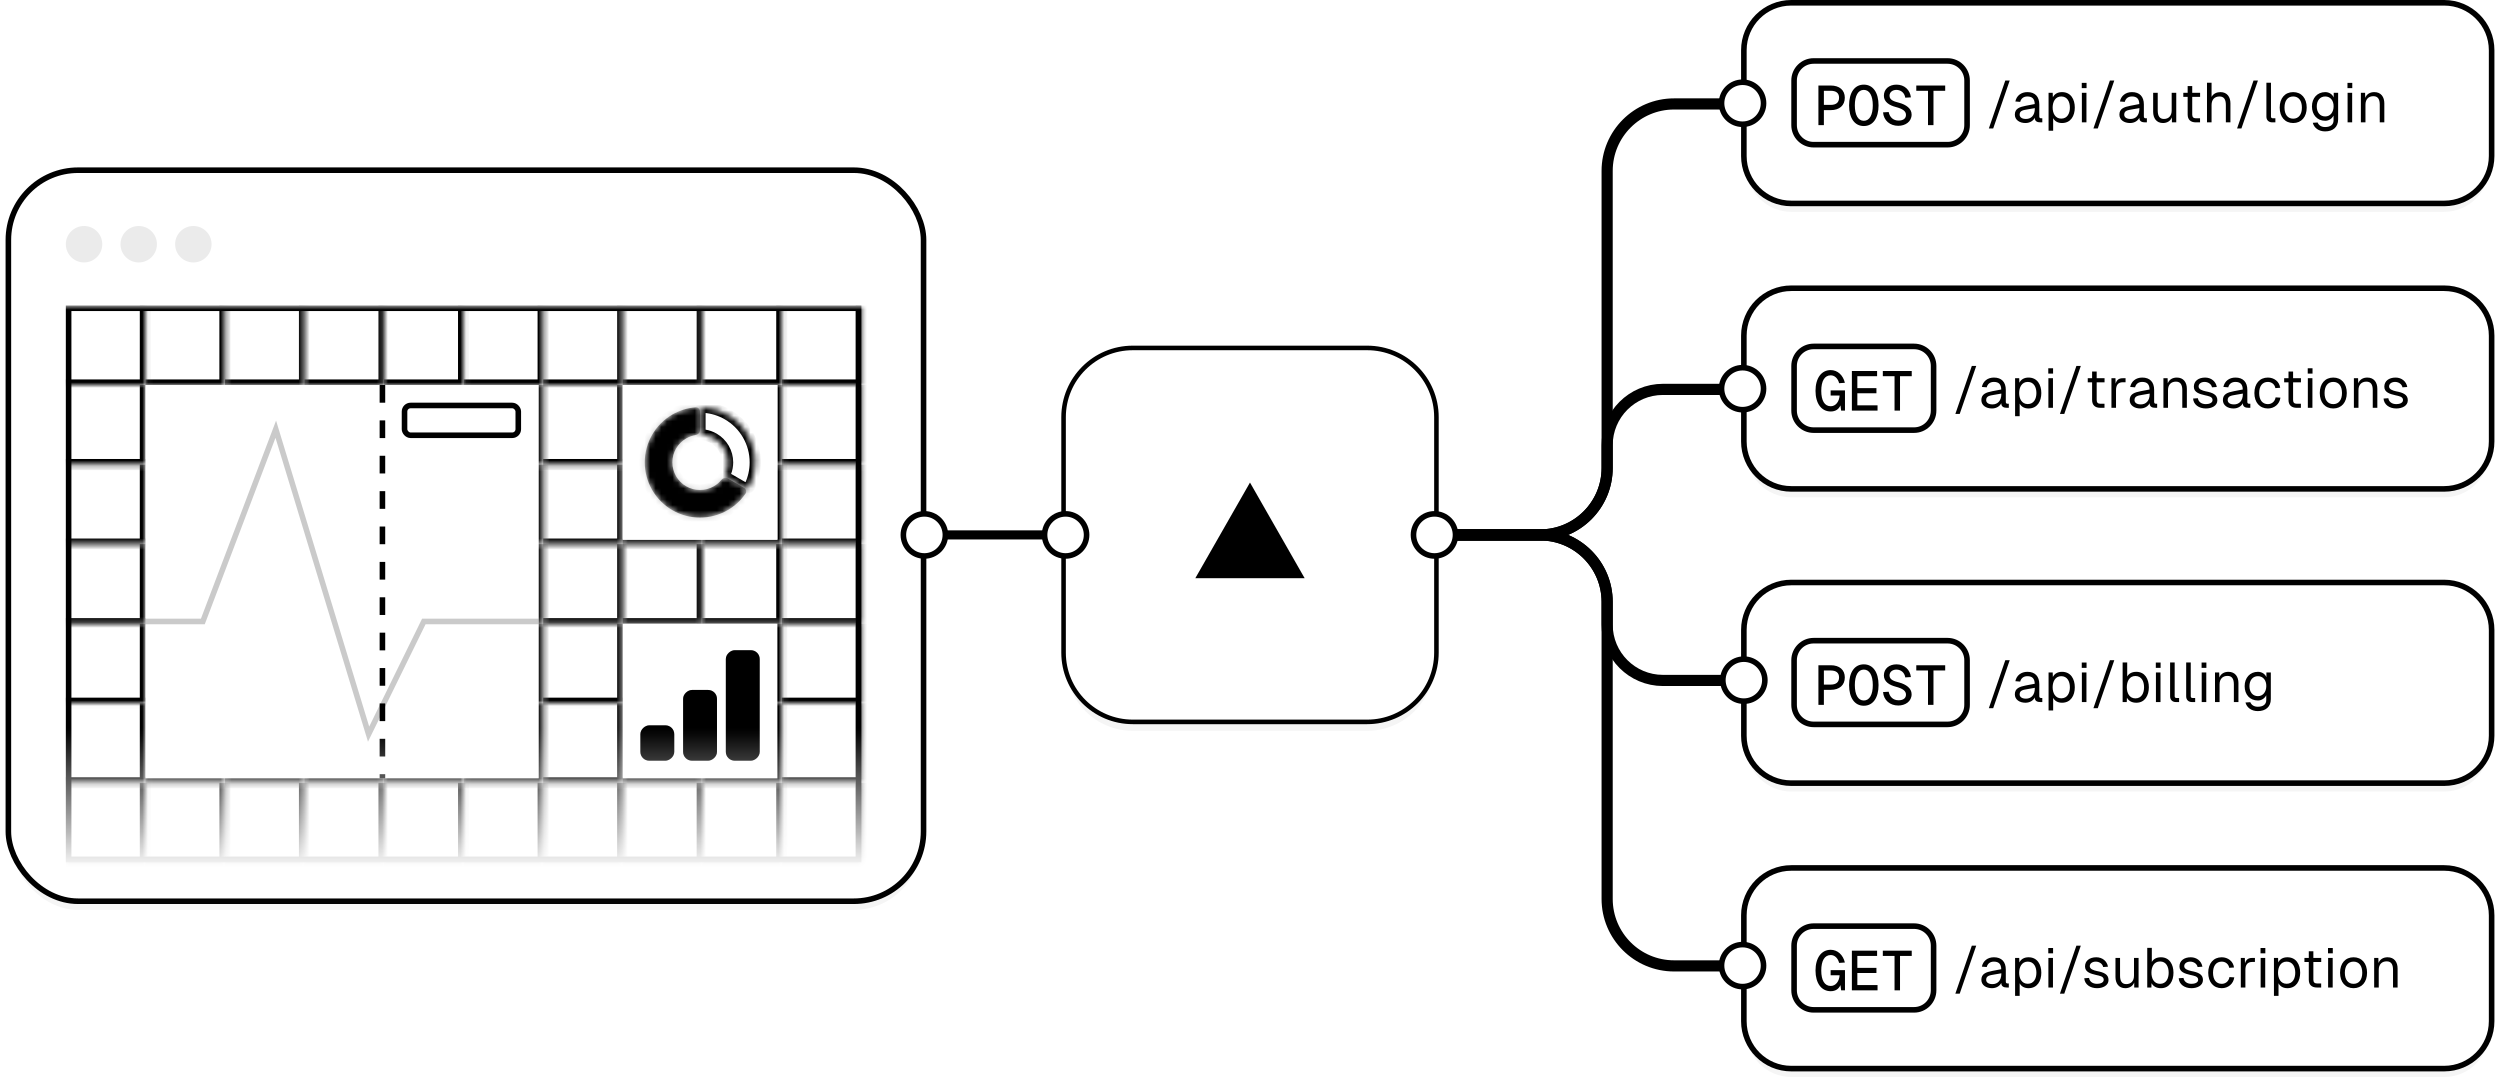 <svg width="448" height="195" viewBox="0 0 448 195" fill="none" xmlns="http://www.w3.org/2000/svg">
<g opacity="0.04" filter="url(#filter0_f_9773_21264)">
<rect x="2" y="32.668" width="163" height="130.39" rx="12" fill="black" style="fill:black;fill-opacity:1;"/>
<path d="M191 76.764C191 70.136 196.373 64.764 203 64.764H245C251.627 64.764 257 70.136 257 76.764V118.962C257 125.589 251.627 130.962 245 130.962H203C196.373 130.962 191 125.589 191 118.962V76.764Z" fill="black" style="fill:black;fill-opacity:1;"/>
<path d="M313 166.043C313 161.624 316.582 158.043 321 158.043H438C442.418 158.043 446 161.624 446 166.043V185C446 189.418 442.418 193 438 193H321C316.582 193 313 189.418 313 185V166.043Z" fill="black" style="fill:black;fill-opacity:1;"/>
<path d="M313 114.89C313 110.471 316.582 106.89 321 106.89H438C442.418 106.89 446 110.471 446 114.89V133.847C446 138.265 442.418 141.847 438 141.847H321C316.582 141.847 313 138.265 313 133.847V114.89Z" fill="black" style="fill:black;fill-opacity:1;"/>
<path d="M313 62.159C313 57.741 316.582 54.159 321 54.159H438C442.418 54.159 446 57.741 446 62.159V81.116C446 85.535 442.418 89.116 438 89.116H321C316.582 89.116 313 85.535 313 81.116V62.159Z" fill="black" style="fill:black;fill-opacity:1;"/>
<path d="M313 11.006C313 6.588 316.582 3.006 321 3.006H438C442.418 3.006 446 6.588 446 11.006V29.963C446 34.382 442.418 37.963 438 37.963H321C316.582 37.963 313 34.382 313 29.963V11.006Z" fill="black" style="fill:black;fill-opacity:1;"/>
</g>
<rect x="1.5" y="30.5" width="164" height="131" rx="12.5" fill="white" style="fill:white;fill-opacity:1;"/>
<rect x="1.5" y="30.5" width="164" height="131" rx="12.5" stroke="#EBEBEB" style="stroke:#EBEBEB;stroke:color(display-p3 0.922 0.922 0.922);stroke-opacity:1;"/>
<circle cx="15.062" cy="43.765" r="3.265" fill="black" fill-opacity="0.08" style="fill:black;fill-opacity:0.08;"/>
<circle cx="24.858" cy="43.765" r="3.265" fill="black" fill-opacity="0.08" style="fill:black;fill-opacity:0.08;"/>
<circle cx="34.648" cy="43.765" r="3.265" fill="black" fill-opacity="0.08" style="fill:black;fill-opacity:0.08;"/>
<mask id="mask0_9773_21264" style="mask-type:alpha" maskUnits="userSpaceOnUse" x="11" y="54" width="145" height="103">
<rect width="144.144" height="101.376" transform="matrix(-1 0 0 1 155.141 54.738)" fill="url(#paint0_linear_9773_21264)" style=""/>
</mask>
<g mask="url(#mask0_9773_21264)">
<rect x="12.297" y="55.239" width="141.56" height="98.792" stroke="#F2F2F2" style="stroke:#F2F2F2;stroke:color(display-p3 0.949 0.949 0.949);stroke-opacity:1;"/>
<mask id="path-13-inside-1_9773_21264" fill="white">
<path d="M11.797 54.739H26.053V68.995H11.797V54.739Z"/>
</mask>
<path d="M26.053 68.995V69.995H27.053V68.995H26.053ZM26.053 54.739H25.053V68.995H26.053H27.053V54.739H26.053ZM26.053 68.995V67.995H11.797V68.995V69.995H26.053V68.995Z" fill="#F2F2F2" style="fill:#F2F2F2;fill:color(display-p3 0.949 0.949 0.949);fill-opacity:1;" mask="url(#path-13-inside-1_9773_21264)"/>
<mask id="path-15-inside-2_9773_21264" fill="white">
<path d="M26.055 54.739H40.311V68.995H26.055V54.739Z"/>
</mask>
<path d="M40.311 68.995V69.995H41.311V68.995H40.311ZM40.311 54.739H39.311V68.995H40.311H41.311V54.739H40.311ZM40.311 68.995V67.995H26.055V68.995V69.995H40.311V68.995Z" fill="#F2F2F2" style="fill:#F2F2F2;fill:color(display-p3 0.949 0.949 0.949);fill-opacity:1;" mask="url(#path-15-inside-2_9773_21264)"/>
<mask id="path-17-inside-3_9773_21264" fill="white">
<path d="M40.312 54.739H54.569V68.995H40.312V54.739Z"/>
</mask>
<path d="M54.569 68.995V69.995H55.569V68.995H54.569ZM54.569 54.739H53.569V68.995H54.569H55.569V54.739H54.569ZM54.569 68.995V67.995H40.312V68.995V69.995H54.569V68.995Z" fill="#F2F2F2" style="fill:#F2F2F2;fill:color(display-p3 0.949 0.949 0.949);fill-opacity:1;" mask="url(#path-17-inside-3_9773_21264)"/>
<mask id="path-19-inside-4_9773_21264" fill="white">
<path d="M54.562 54.739H68.819V68.995H54.562V54.739Z"/>
</mask>
<path d="M68.819 68.995V69.995H69.819V68.995H68.819ZM68.819 54.739H67.819V68.995H68.819H69.819V54.739H68.819ZM68.819 68.995V67.995H54.562V68.995V69.995H68.819V68.995Z" fill="#F2F2F2" style="fill:#F2F2F2;fill:color(display-p3 0.949 0.949 0.949);fill-opacity:1;" mask="url(#path-19-inside-4_9773_21264)"/>
<mask id="path-21-inside-5_9773_21264" fill="white">
<path d="M68.82 54.739H83.076V68.995H68.82V54.739Z"/>
</mask>
<path d="M83.076 68.995V69.995H84.076V68.995H83.076ZM83.076 54.739H82.076V68.995H83.076H84.076V54.739H83.076ZM83.076 68.995V67.995H68.82V68.995V69.995H83.076V68.995Z" fill="#F2F2F2" style="fill:#F2F2F2;fill:color(display-p3 0.949 0.949 0.949);fill-opacity:1;" mask="url(#path-21-inside-5_9773_21264)"/>
<mask id="path-23-inside-6_9773_21264" fill="white">
<path d="M83.078 54.739H97.334V68.995H83.078V54.739Z"/>
</mask>
<path d="M97.334 68.995V69.995H98.334V68.995H97.334ZM97.334 54.739H96.334V68.995H97.334H98.334V54.739H97.334ZM97.334 68.995V67.995H83.078V68.995V69.995H97.334V68.995Z" fill="#F2F2F2" style="fill:#F2F2F2;fill:color(display-p3 0.949 0.949 0.949);fill-opacity:1;" mask="url(#path-23-inside-6_9773_21264)"/>
<mask id="path-25-inside-7_9773_21264" fill="white">
<path d="M97.336 54.739H111.592V68.995H97.336V54.739Z"/>
</mask>
<path d="M111.592 68.995V69.995H112.592V68.995H111.592ZM111.592 54.739H110.592V68.995H111.592H112.592V54.739H111.592ZM111.592 68.995V67.995H97.336V68.995V69.995H111.592V68.995Z" fill="#F2F2F2" style="fill:#F2F2F2;fill:color(display-p3 0.949 0.949 0.949);fill-opacity:1;" mask="url(#path-25-inside-7_9773_21264)"/>
<mask id="path-27-inside-8_9773_21264" fill="white">
<path d="M111.586 54.739H125.842V68.995H111.586V54.739Z"/>
</mask>
<path d="M125.842 68.995V69.995H126.842V68.995H125.842ZM125.842 54.739H124.842V68.995H125.842H126.842V54.739H125.842ZM125.842 68.995V67.995H111.586V68.995V69.995H125.842V68.995Z" fill="#F2F2F2" style="fill:#F2F2F2;fill:color(display-p3 0.949 0.949 0.949);fill-opacity:1;" mask="url(#path-27-inside-8_9773_21264)"/>
<mask id="path-29-inside-9_9773_21264" fill="white">
<path d="M125.844 54.739H140.1V68.995H125.844V54.739Z"/>
</mask>
<path d="M140.1 68.995V69.995H141.1V68.995H140.1ZM140.1 54.739H139.1V68.995H140.1H141.1V54.739H140.1ZM140.1 68.995V67.995H125.844V68.995V69.995H140.1V68.995Z" fill="#F2F2F2" style="fill:#F2F2F2;fill:color(display-p3 0.949 0.949 0.949);fill-opacity:1;" mask="url(#path-29-inside-9_9773_21264)"/>
<mask id="path-31-inside-10_9773_21264" fill="white">
<path d="M140.102 54.739H154.358V68.995H140.102V54.739Z"/>
</mask>
<path d="M154.358 68.995V69.995H155.358V68.995H154.358ZM154.358 54.739H153.358V68.995H154.358H155.358V54.739H154.358ZM154.358 68.995V67.995H140.102V68.995V69.995H154.358V68.995Z" fill="#F2F2F2" style="fill:#F2F2F2;fill:color(display-p3 0.949 0.949 0.949);fill-opacity:1;" mask="url(#path-31-inside-10_9773_21264)"/>
<mask id="path-33-inside-11_9773_21264" fill="white">
<path d="M11.797 68.995H26.053V83.251H11.797V68.995Z"/>
</mask>
<path d="M26.053 83.251V84.251H27.053V83.251H26.053ZM26.053 68.995H25.053V83.251H26.053H27.053V68.995H26.053ZM26.053 83.251V82.251H11.797V83.251V84.251H26.053V83.251Z" fill="#F2F2F2" style="fill:#F2F2F2;fill:color(display-p3 0.949 0.949 0.949);fill-opacity:1;" mask="url(#path-33-inside-11_9773_21264)"/>
<mask id="path-35-inside-12_9773_21264" fill="white">
<path d="M26.055 68.995H40.311V83.251H26.055V68.995Z"/>
</mask>
<path d="M40.311 83.251V84.251H41.311V83.251H40.311ZM40.311 68.995H39.311V83.251H40.311H41.311V68.995H40.311ZM40.311 83.251V82.251H26.055V83.251V84.251H40.311V83.251Z" fill="#F2F2F2" style="fill:#F2F2F2;fill:color(display-p3 0.949 0.949 0.949);fill-opacity:1;" mask="url(#path-35-inside-12_9773_21264)"/>
<mask id="path-37-inside-13_9773_21264" fill="white">
<path d="M40.312 68.995H54.569V83.251H40.312V68.995Z"/>
</mask>
<path d="M54.569 83.251V84.251H55.569V83.251H54.569ZM54.569 68.995H53.569V83.251H54.569H55.569V68.995H54.569ZM54.569 83.251V82.251H40.312V83.251V84.251H54.569V83.251Z" fill="#F2F2F2" style="fill:#F2F2F2;fill:color(display-p3 0.949 0.949 0.949);fill-opacity:1;" mask="url(#path-37-inside-13_9773_21264)"/>
<mask id="path-39-inside-14_9773_21264" fill="white">
<path d="M54.562 68.995H68.819V83.251H54.562V68.995Z"/>
</mask>
<path d="M68.819 83.251V84.251H69.819V83.251H68.819ZM68.819 68.995H67.819V83.251H68.819H69.819V68.995H68.819ZM68.819 83.251V82.251H54.562V83.251V84.251H68.819V83.251Z" fill="#F2F2F2" style="fill:#F2F2F2;fill:color(display-p3 0.949 0.949 0.949);fill-opacity:1;" mask="url(#path-39-inside-14_9773_21264)"/>
<mask id="path-41-inside-15_9773_21264" fill="white">
<path d="M68.82 68.995H83.076V83.251H68.82V68.995Z"/>
</mask>
<path d="M83.076 83.251V84.251H84.076V83.251H83.076ZM83.076 68.995H82.076V83.251H83.076H84.076V68.995H83.076ZM83.076 83.251V82.251H68.82V83.251V84.251H83.076V83.251Z" fill="#F2F2F2" style="fill:#F2F2F2;fill:color(display-p3 0.949 0.949 0.949);fill-opacity:1;" mask="url(#path-41-inside-15_9773_21264)"/>
<mask id="path-43-inside-16_9773_21264" fill="white">
<path d="M83.078 68.995H97.334V83.251H83.078V68.995Z"/>
</mask>
<path d="M97.334 83.251V84.251H98.334V83.251H97.334ZM97.334 68.995H96.334V83.251H97.334H98.334V68.995H97.334ZM97.334 83.251V82.251H83.078V83.251V84.251H97.334V83.251Z" fill="#F2F2F2" style="fill:#F2F2F2;fill:color(display-p3 0.949 0.949 0.949);fill-opacity:1;" mask="url(#path-43-inside-16_9773_21264)"/>
<mask id="path-45-inside-17_9773_21264" fill="white">
<path d="M97.336 68.995H111.592V83.251H97.336V68.995Z"/>
</mask>
<path d="M111.592 83.251V84.251H112.592V83.251H111.592ZM111.592 68.995H110.592V83.251H111.592H112.592V68.995H111.592ZM111.592 83.251V82.251H97.336V83.251V84.251H111.592V83.251Z" fill="#F2F2F2" style="fill:#F2F2F2;fill:color(display-p3 0.949 0.949 0.949);fill-opacity:1;" mask="url(#path-45-inside-17_9773_21264)"/>
<mask id="path-47-inside-18_9773_21264" fill="white">
<path d="M111.586 68.995H125.842V83.251H111.586V68.995Z"/>
</mask>
<path d="M125.842 83.251V84.251H126.842V83.251H125.842ZM125.842 68.995H124.842V83.251H125.842H126.842V68.995H125.842ZM125.842 83.251V82.251H111.586V83.251V84.251H125.842V83.251Z" fill="#F2F2F2" style="fill:#F2F2F2;fill:color(display-p3 0.949 0.949 0.949);fill-opacity:1;" mask="url(#path-47-inside-18_9773_21264)"/>
<mask id="path-49-inside-19_9773_21264" fill="white">
<path d="M125.844 68.995H140.1V83.251H125.844V68.995Z"/>
</mask>
<path d="M140.1 83.251V84.251H141.1V83.251H140.1ZM140.1 68.995H139.1V83.251H140.1H141.1V68.995H140.1ZM140.1 83.251V82.251H125.844V83.251V84.251H140.1V83.251Z" fill="#F2F2F2" style="fill:#F2F2F2;fill:color(display-p3 0.949 0.949 0.949);fill-opacity:1;" mask="url(#path-49-inside-19_9773_21264)"/>
<mask id="path-51-inside-20_9773_21264" fill="white">
<path d="M140.102 68.995H154.358V83.251H140.102V68.995Z"/>
</mask>
<path d="M154.358 83.251V84.251H155.358V83.251H154.358ZM154.358 68.995H153.358V83.251H154.358H155.358V68.995H154.358ZM154.358 83.251V82.251H140.102V83.251V84.251H154.358V83.251Z" fill="#F2F2F2" style="fill:#F2F2F2;fill:color(display-p3 0.949 0.949 0.949);fill-opacity:1;" mask="url(#path-51-inside-20_9773_21264)"/>
<mask id="path-53-inside-21_9773_21264" fill="white">
<path d="M11.797 83.251H26.053V97.507H11.797V83.251Z"/>
</mask>
<path d="M26.053 97.507V98.507H27.053V97.507H26.053ZM26.053 83.251H25.053V97.507H26.053H27.053V83.251H26.053ZM26.053 97.507V96.507H11.797V97.507V98.507H26.053V97.507Z" fill="#F2F2F2" style="fill:#F2F2F2;fill:color(display-p3 0.949 0.949 0.949);fill-opacity:1;" mask="url(#path-53-inside-21_9773_21264)"/>
<mask id="path-55-inside-22_9773_21264" fill="white">
<path d="M26.055 83.251H40.311V97.507H26.055V83.251Z"/>
</mask>
<path d="M40.311 97.507V98.507H41.311V97.507H40.311ZM40.311 83.251H39.311V97.507H40.311H41.311V83.251H40.311ZM40.311 97.507V96.507H26.055V97.507V98.507H40.311V97.507Z" fill="#F2F2F2" style="fill:#F2F2F2;fill:color(display-p3 0.949 0.949 0.949);fill-opacity:1;" mask="url(#path-55-inside-22_9773_21264)"/>
<mask id="path-57-inside-23_9773_21264" fill="white">
<path d="M40.312 83.251H54.569V97.507H40.312V83.251Z"/>
</mask>
<path d="M54.569 97.507V98.507H55.569V97.507H54.569ZM54.569 83.251H53.569V97.507H54.569H55.569V83.251H54.569ZM54.569 97.507V96.507H40.312V97.507V98.507H54.569V97.507Z" fill="#F2F2F2" style="fill:#F2F2F2;fill:color(display-p3 0.949 0.949 0.949);fill-opacity:1;" mask="url(#path-57-inside-23_9773_21264)"/>
<mask id="path-59-inside-24_9773_21264" fill="white">
<path d="M54.562 83.251H68.819V97.507H54.562V83.251Z"/>
</mask>
<path d="M68.819 97.507V98.507H69.819V97.507H68.819ZM68.819 83.251H67.819V97.507H68.819H69.819V83.251H68.819ZM68.819 97.507V96.507H54.562V97.507V98.507H68.819V97.507Z" fill="#F2F2F2" style="fill:#F2F2F2;fill:color(display-p3 0.949 0.949 0.949);fill-opacity:1;" mask="url(#path-59-inside-24_9773_21264)"/>
<mask id="path-61-inside-25_9773_21264" fill="white">
<path d="M68.82 83.251H83.076V97.507H68.82V83.251Z"/>
</mask>
<path d="M83.076 97.507V98.507H84.076V97.507H83.076ZM83.076 83.251H82.076V97.507H83.076H84.076V83.251H83.076ZM83.076 97.507V96.507H68.82V97.507V98.507H83.076V97.507Z" fill="#F2F2F2" style="fill:#F2F2F2;fill:color(display-p3 0.949 0.949 0.949);fill-opacity:1;" mask="url(#path-61-inside-25_9773_21264)"/>
<mask id="path-63-inside-26_9773_21264" fill="white">
<path d="M83.078 83.251H97.334V97.507H83.078V83.251Z"/>
</mask>
<path d="M97.334 97.507V98.507H98.334V97.507H97.334ZM97.334 83.251H96.334V97.507H97.334H98.334V83.251H97.334ZM97.334 97.507V96.507H83.078V97.507V98.507H97.334V97.507Z" fill="#F2F2F2" style="fill:#F2F2F2;fill:color(display-p3 0.949 0.949 0.949);fill-opacity:1;" mask="url(#path-63-inside-26_9773_21264)"/>
<mask id="path-65-inside-27_9773_21264" fill="white">
<path d="M97.336 83.251H111.592V97.507H97.336V83.251Z"/>
</mask>
<path d="M111.592 97.507V98.507H112.592V97.507H111.592ZM111.592 83.251H110.592V97.507H111.592H112.592V83.251H111.592ZM111.592 97.507V96.507H97.336V97.507V98.507H111.592V97.507Z" fill="#F2F2F2" style="fill:#F2F2F2;fill:color(display-p3 0.949 0.949 0.949);fill-opacity:1;" mask="url(#path-65-inside-27_9773_21264)"/>
<mask id="path-67-inside-28_9773_21264" fill="white">
<path d="M111.586 83.251H125.842V97.507H111.586V83.251Z"/>
</mask>
<path d="M125.842 97.507V98.507H126.842V97.507H125.842ZM125.842 83.251H124.842V97.507H125.842H126.842V83.251H125.842ZM125.842 97.507V96.507H111.586V97.507V98.507H125.842V97.507Z" fill="#F2F2F2" style="fill:#F2F2F2;fill:color(display-p3 0.949 0.949 0.949);fill-opacity:1;" mask="url(#path-67-inside-28_9773_21264)"/>
<mask id="path-69-inside-29_9773_21264" fill="white">
<path d="M125.844 83.251H140.1V97.507H125.844V83.251Z"/>
</mask>
<path d="M140.1 97.507V98.507H141.1V97.507H140.1ZM140.1 83.251H139.1V97.507H140.1H141.1V83.251H140.1ZM140.1 97.507V96.507H125.844V97.507V98.507H140.1V97.507Z" fill="#F2F2F2" style="fill:#F2F2F2;fill:color(display-p3 0.949 0.949 0.949);fill-opacity:1;" mask="url(#path-69-inside-29_9773_21264)"/>
<mask id="path-71-inside-30_9773_21264" fill="white">
<path d="M140.102 83.251H154.358V97.507H140.102V83.251Z"/>
</mask>
<path d="M154.358 97.507V98.507H155.358V97.507H154.358ZM154.358 83.251H153.358V97.507H154.358H155.358V83.251H154.358ZM154.358 97.507V96.507H140.102V97.507V98.507H154.358V97.507Z" fill="#F2F2F2" style="fill:#F2F2F2;fill:color(display-p3 0.949 0.949 0.949);fill-opacity:1;" mask="url(#path-71-inside-30_9773_21264)"/>
<mask id="path-73-inside-31_9773_21264" fill="white">
<path d="M11.797 97.507H26.053V111.763H11.797V97.507Z"/>
</mask>
<path d="M26.053 111.763V112.763H27.053V111.763H26.053ZM26.053 97.507H25.053V111.763H26.053H27.053V97.507H26.053ZM26.053 111.763V110.763H11.797V111.763V112.763H26.053V111.763Z" fill="#F2F2F2" style="fill:#F2F2F2;fill:color(display-p3 0.949 0.949 0.949);fill-opacity:1;" mask="url(#path-73-inside-31_9773_21264)"/>
<mask id="path-75-inside-32_9773_21264" fill="white">
<path d="M26.055 97.507H40.311V111.763H26.055V97.507Z"/>
</mask>
<path d="M40.311 111.763V112.763H41.311V111.763H40.311ZM40.311 97.507H39.311V111.763H40.311H41.311V97.507H40.311ZM40.311 111.763V110.763H26.055V111.763V112.763H40.311V111.763Z" fill="#F2F2F2" style="fill:#F2F2F2;fill:color(display-p3 0.949 0.949 0.949);fill-opacity:1;" mask="url(#path-75-inside-32_9773_21264)"/>
<mask id="path-77-inside-33_9773_21264" fill="white">
<path d="M40.312 97.507H54.569V111.763H40.312V97.507Z"/>
</mask>
<path d="M54.569 111.763V112.763H55.569V111.763H54.569ZM54.569 97.507H53.569V111.763H54.569H55.569V97.507H54.569ZM54.569 111.763V110.763H40.312V111.763V112.763H54.569V111.763Z" fill="#F2F2F2" style="fill:#F2F2F2;fill:color(display-p3 0.949 0.949 0.949);fill-opacity:1;" mask="url(#path-77-inside-33_9773_21264)"/>
<mask id="path-79-inside-34_9773_21264" fill="white">
<path d="M54.562 97.507H68.819V111.763H54.562V97.507Z"/>
</mask>
<path d="M68.819 111.763V112.763H69.819V111.763H68.819ZM68.819 97.507H67.819V111.763H68.819H69.819V97.507H68.819ZM68.819 111.763V110.763H54.562V111.763V112.763H68.819V111.763Z" fill="#F2F2F2" style="fill:#F2F2F2;fill:color(display-p3 0.949 0.949 0.949);fill-opacity:1;" mask="url(#path-79-inside-34_9773_21264)"/>
<mask id="path-81-inside-35_9773_21264" fill="white">
<path d="M68.82 97.507H83.076V111.763H68.82V97.507Z"/>
</mask>
<path d="M83.076 111.763V112.763H84.076V111.763H83.076ZM83.076 97.507H82.076V111.763H83.076H84.076V97.507H83.076ZM83.076 111.763V110.763H68.82V111.763V112.763H83.076V111.763Z" fill="#F2F2F2" style="fill:#F2F2F2;fill:color(display-p3 0.949 0.949 0.949);fill-opacity:1;" mask="url(#path-81-inside-35_9773_21264)"/>
<mask id="path-83-inside-36_9773_21264" fill="white">
<path d="M83.078 97.507H97.334V111.763H83.078V97.507Z"/>
</mask>
<path d="M97.334 111.763V112.763H98.334V111.763H97.334ZM97.334 97.507H96.334V111.763H97.334H98.334V97.507H97.334ZM97.334 111.763V110.763H83.078V111.763V112.763H97.334V111.763Z" fill="#F2F2F2" style="fill:#F2F2F2;fill:color(display-p3 0.949 0.949 0.949);fill-opacity:1;" mask="url(#path-83-inside-36_9773_21264)"/>
<mask id="path-85-inside-37_9773_21264" fill="white">
<path d="M97.336 97.507H111.592V111.763H97.336V97.507Z"/>
</mask>
<path d="M111.592 111.763V112.763H112.592V111.763H111.592ZM111.592 97.507H110.592V111.763H111.592H112.592V97.507H111.592ZM111.592 111.763V110.763H97.336V111.763V112.763H111.592V111.763Z" fill="#F2F2F2" style="fill:#F2F2F2;fill:color(display-p3 0.949 0.949 0.949);fill-opacity:1;" mask="url(#path-85-inside-37_9773_21264)"/>
<mask id="path-87-inside-38_9773_21264" fill="white">
<path d="M111.586 97.507H125.842V111.763H111.586V97.507Z"/>
</mask>
<path d="M125.842 111.763V112.763H126.842V111.763H125.842ZM125.842 97.507H124.842V111.763H125.842H126.842V97.507H125.842ZM125.842 111.763V110.763H111.586V111.763V112.763H125.842V111.763Z" fill="#F2F2F2" style="fill:#F2F2F2;fill:color(display-p3 0.949 0.949 0.949);fill-opacity:1;" mask="url(#path-87-inside-38_9773_21264)"/>
<mask id="path-89-inside-39_9773_21264" fill="white">
<path d="M125.844 97.507H140.1V111.763H125.844V97.507Z"/>
</mask>
<path d="M140.1 111.763V112.763H141.1V111.763H140.1ZM140.1 97.507H139.1V111.763H140.1H141.1V97.507H140.1ZM140.1 111.763V110.763H125.844V111.763V112.763H140.1V111.763Z" fill="#F2F2F2" style="fill:#F2F2F2;fill:color(display-p3 0.949 0.949 0.949);fill-opacity:1;" mask="url(#path-89-inside-39_9773_21264)"/>
<mask id="path-91-inside-40_9773_21264" fill="white">
<path d="M140.102 97.507H154.358V111.763H140.102V97.507Z"/>
</mask>
<path d="M154.358 111.763V112.763H155.358V111.763H154.358ZM154.358 97.507H153.358V111.763H154.358H155.358V97.507H154.358ZM154.358 111.763V110.763H140.102V111.763V112.763H154.358V111.763Z" fill="#F2F2F2" style="fill:#F2F2F2;fill:color(display-p3 0.949 0.949 0.949);fill-opacity:1;" mask="url(#path-91-inside-40_9773_21264)"/>
<mask id="path-93-inside-41_9773_21264" fill="white">
<path d="M11.797 111.763H26.053V126.019H11.797V111.763Z"/>
</mask>
<path d="M26.053 126.019V127.019H27.053V126.019H26.053ZM26.053 111.763H25.053V126.019H26.053H27.053V111.763H26.053ZM26.053 126.019V125.019H11.797V126.019V127.019H26.053V126.019Z" fill="#F2F2F2" style="fill:#F2F2F2;fill:color(display-p3 0.949 0.949 0.949);fill-opacity:1;" mask="url(#path-93-inside-41_9773_21264)"/>
<mask id="path-95-inside-42_9773_21264" fill="white">
<path d="M26.055 111.763H40.311V126.019H26.055V111.763Z"/>
</mask>
<path d="M40.311 126.019V127.019H41.311V126.019H40.311ZM40.311 111.763H39.311V126.019H40.311H41.311V111.763H40.311ZM40.311 126.019V125.019H26.055V126.019V127.019H40.311V126.019Z" fill="#F2F2F2" style="fill:#F2F2F2;fill:color(display-p3 0.949 0.949 0.949);fill-opacity:1;" mask="url(#path-95-inside-42_9773_21264)"/>
<mask id="path-97-inside-43_9773_21264" fill="white">
<path d="M40.312 111.763H54.569V126.019H40.312V111.763Z"/>
</mask>
<path d="M54.569 126.019V127.019H55.569V126.019H54.569ZM54.569 111.763H53.569V126.019H54.569H55.569V111.763H54.569ZM54.569 126.019V125.019H40.312V126.019V127.019H54.569V126.019Z" fill="#F2F2F2" style="fill:#F2F2F2;fill:color(display-p3 0.949 0.949 0.949);fill-opacity:1;" mask="url(#path-97-inside-43_9773_21264)"/>
<mask id="path-99-inside-44_9773_21264" fill="white">
<path d="M54.562 111.763H68.819V126.019H54.562V111.763Z"/>
</mask>
<path d="M68.819 126.019V127.019H69.819V126.019H68.819ZM68.819 111.763H67.819V126.019H68.819H69.819V111.763H68.819ZM68.819 126.019V125.019H54.562V126.019V127.019H68.819V126.019Z" fill="#F2F2F2" style="fill:#F2F2F2;fill:color(display-p3 0.949 0.949 0.949);fill-opacity:1;" mask="url(#path-99-inside-44_9773_21264)"/>
<mask id="path-101-inside-45_9773_21264" fill="white">
<path d="M68.82 111.763H83.076V126.019H68.82V111.763Z"/>
</mask>
<path d="M83.076 126.019V127.019H84.076V126.019H83.076ZM83.076 111.763H82.076V126.019H83.076H84.076V111.763H83.076ZM83.076 126.019V125.019H68.82V126.019V127.019H83.076V126.019Z" fill="#F2F2F2" style="fill:#F2F2F2;fill:color(display-p3 0.949 0.949 0.949);fill-opacity:1;" mask="url(#path-101-inside-45_9773_21264)"/>
<mask id="path-103-inside-46_9773_21264" fill="white">
<path d="M83.078 111.763H97.334V126.019H83.078V111.763Z"/>
</mask>
<path d="M97.334 126.019V127.019H98.334V126.019H97.334ZM97.334 111.763H96.334V126.019H97.334H98.334V111.763H97.334ZM97.334 126.019V125.019H83.078V126.019V127.019H97.334V126.019Z" fill="#F2F2F2" style="fill:#F2F2F2;fill:color(display-p3 0.949 0.949 0.949);fill-opacity:1;" mask="url(#path-103-inside-46_9773_21264)"/>
<mask id="path-105-inside-47_9773_21264" fill="white">
<path d="M97.336 111.763H111.592V126.019H97.336V111.763Z"/>
</mask>
<path d="M111.592 126.019V127.019H112.592V126.019H111.592ZM111.592 111.763H110.592V126.019H111.592H112.592V111.763H111.592ZM111.592 126.019V125.019H97.336V126.019V127.019H111.592V126.019Z" fill="#F2F2F2" style="fill:#F2F2F2;fill:color(display-p3 0.949 0.949 0.949);fill-opacity:1;" mask="url(#path-105-inside-47_9773_21264)"/>
<mask id="path-107-inside-48_9773_21264" fill="white">
<path d="M111.586 111.763H125.842V126.019H111.586V111.763Z"/>
</mask>
<path d="M125.842 126.019V127.019H126.842V126.019H125.842ZM125.842 111.763H124.842V126.019H125.842H126.842V111.763H125.842ZM125.842 126.019V125.019H111.586V126.019V127.019H125.842V126.019Z" fill="#F2F2F2" style="fill:#F2F2F2;fill:color(display-p3 0.949 0.949 0.949);fill-opacity:1;" mask="url(#path-107-inside-48_9773_21264)"/>
<mask id="path-109-inside-49_9773_21264" fill="white">
<path d="M125.844 111.763H140.1V126.019H125.844V111.763Z"/>
</mask>
<path d="M140.1 126.019V127.019H141.1V126.019H140.1ZM140.1 111.763H139.1V126.019H140.1H141.1V111.763H140.1ZM140.1 126.019V125.019H125.844V126.019V127.019H140.1V126.019Z" fill="#F2F2F2" style="fill:#F2F2F2;fill:color(display-p3 0.949 0.949 0.949);fill-opacity:1;" mask="url(#path-109-inside-49_9773_21264)"/>
<mask id="path-111-inside-50_9773_21264" fill="white">
<path d="M140.102 111.763H154.358V126.019H140.102V111.763Z"/>
</mask>
<path d="M154.358 126.019V127.019H155.358V126.019H154.358ZM154.358 111.763H153.358V126.019H154.358H155.358V111.763H154.358ZM154.358 126.019V125.019H140.102V126.019V127.019H154.358V126.019Z" fill="#F2F2F2" style="fill:#F2F2F2;fill:color(display-p3 0.949 0.949 0.949);fill-opacity:1;" mask="url(#path-111-inside-50_9773_21264)"/>
<mask id="path-113-inside-51_9773_21264" fill="white">
<path d="M11.797 126.019H26.053V140.275H11.797V126.019Z"/>
</mask>
<path d="M26.053 140.275V141.275H27.053V140.275H26.053ZM26.053 126.019H25.053V140.275H26.053H27.053V126.019H26.053ZM26.053 140.275V139.275H11.797V140.275V141.275H26.053V140.275Z" fill="#F2F2F2" style="fill:#F2F2F2;fill:color(display-p3 0.949 0.949 0.949);fill-opacity:1;" mask="url(#path-113-inside-51_9773_21264)"/>
<mask id="path-115-inside-52_9773_21264" fill="white">
<path d="M26.055 126.019H40.311V140.275H26.055V126.019Z"/>
</mask>
<path d="M40.311 140.275V141.275H41.311V140.275H40.311ZM40.311 126.019H39.311V140.275H40.311H41.311V126.019H40.311ZM40.311 140.275V139.275H26.055V140.275V141.275H40.311V140.275Z" fill="#F2F2F2" style="fill:#F2F2F2;fill:color(display-p3 0.949 0.949 0.949);fill-opacity:1;" mask="url(#path-115-inside-52_9773_21264)"/>
<mask id="path-117-inside-53_9773_21264" fill="white">
<path d="M40.312 126.019H54.569V140.275H40.312V126.019Z"/>
</mask>
<path d="M54.569 140.275V141.275H55.569V140.275H54.569ZM54.569 126.019H53.569V140.275H54.569H55.569V126.019H54.569ZM54.569 140.275V139.275H40.312V140.275V141.275H54.569V140.275Z" fill="#F2F2F2" style="fill:#F2F2F2;fill:color(display-p3 0.949 0.949 0.949);fill-opacity:1;" mask="url(#path-117-inside-53_9773_21264)"/>
<mask id="path-119-inside-54_9773_21264" fill="white">
<path d="M54.562 126.019H68.819V140.275H54.562V126.019Z"/>
</mask>
<path d="M68.819 140.275V141.275H69.819V140.275H68.819ZM68.819 126.019H67.819V140.275H68.819H69.819V126.019H68.819ZM68.819 140.275V139.275H54.562V140.275V141.275H68.819V140.275Z" fill="#F2F2F2" style="fill:#F2F2F2;fill:color(display-p3 0.949 0.949 0.949);fill-opacity:1;" mask="url(#path-119-inside-54_9773_21264)"/>
<mask id="path-121-inside-55_9773_21264" fill="white">
<path d="M68.82 126.019H83.076V140.275H68.82V126.019Z"/>
</mask>
<path d="M83.076 140.275V141.275H84.076V140.275H83.076ZM83.076 126.019H82.076V140.275H83.076H84.076V126.019H83.076ZM83.076 140.275V139.275H68.82V140.275V141.275H83.076V140.275Z" fill="#F2F2F2" style="fill:#F2F2F2;fill:color(display-p3 0.949 0.949 0.949);fill-opacity:1;" mask="url(#path-121-inside-55_9773_21264)"/>
<mask id="path-123-inside-56_9773_21264" fill="white">
<path d="M83.078 126.019H97.334V140.275H83.078V126.019Z"/>
</mask>
<path d="M97.334 140.275V141.275H98.334V140.275H97.334ZM97.334 126.019H96.334V140.275H97.334H98.334V126.019H97.334ZM97.334 140.275V139.275H83.078V140.275V141.275H97.334V140.275Z" fill="#F2F2F2" style="fill:#F2F2F2;fill:color(display-p3 0.949 0.949 0.949);fill-opacity:1;" mask="url(#path-123-inside-56_9773_21264)"/>
<mask id="path-125-inside-57_9773_21264" fill="white">
<path d="M97.336 126.019H111.592V140.275H97.336V126.019Z"/>
</mask>
<path d="M111.592 140.275V141.275H112.592V140.275H111.592ZM111.592 126.019H110.592V140.275H111.592H112.592V126.019H111.592ZM111.592 140.275V139.275H97.336V140.275V141.275H111.592V140.275Z" fill="#F2F2F2" style="fill:#F2F2F2;fill:color(display-p3 0.949 0.949 0.949);fill-opacity:1;" mask="url(#path-125-inside-57_9773_21264)"/>
<mask id="path-127-inside-58_9773_21264" fill="white">
<path d="M111.586 126.019H125.842V140.275H111.586V126.019Z"/>
</mask>
<path d="M125.842 140.275V141.275H126.842V140.275H125.842ZM125.842 126.019H124.842V140.275H125.842H126.842V126.019H125.842ZM125.842 140.275V139.275H111.586V140.275V141.275H125.842V140.275Z" fill="#F2F2F2" style="fill:#F2F2F2;fill:color(display-p3 0.949 0.949 0.949);fill-opacity:1;" mask="url(#path-127-inside-58_9773_21264)"/>
<mask id="path-129-inside-59_9773_21264" fill="white">
<path d="M125.844 126.019H140.1V140.275H125.844V126.019Z"/>
</mask>
<path d="M140.1 140.275V141.275H141.1V140.275H140.1ZM140.1 126.019H139.1V140.275H140.1H141.1V126.019H140.1ZM140.1 140.275V139.275H125.844V140.275V141.275H140.1V140.275Z" fill="#F2F2F2" style="fill:#F2F2F2;fill:color(display-p3 0.949 0.949 0.949);fill-opacity:1;" mask="url(#path-129-inside-59_9773_21264)"/>
<mask id="path-131-inside-60_9773_21264" fill="white">
<path d="M140.102 126.019H154.358V140.275H140.102V126.019Z"/>
</mask>
<path d="M154.358 140.275V141.275H155.358V140.275H154.358ZM154.358 126.019H153.358V140.275H154.358H155.358V126.019H154.358ZM154.358 140.275V139.275H140.102V140.275V141.275H154.358V140.275Z" fill="#F2F2F2" style="fill:#F2F2F2;fill:color(display-p3 0.949 0.949 0.949);fill-opacity:1;" mask="url(#path-131-inside-60_9773_21264)"/>
<mask id="path-133-inside-61_9773_21264" fill="white">
<path d="M11.797 140.275H26.053V154.531H11.797V140.275Z"/>
</mask>
<path d="M26.053 154.531V155.531H27.053V154.531H26.053ZM26.053 140.275H25.053V154.531H26.053H27.053V140.275H26.053ZM26.053 154.531V153.531H11.797V154.531V155.531H26.053V154.531Z" fill="#F2F2F2" style="fill:#F2F2F2;fill:color(display-p3 0.949 0.949 0.949);fill-opacity:1;" mask="url(#path-133-inside-61_9773_21264)"/>
<mask id="path-135-inside-62_9773_21264" fill="white">
<path d="M26.055 140.275H40.311V154.531H26.055V140.275Z"/>
</mask>
<path d="M40.311 154.531V155.531H41.311V154.531H40.311ZM40.311 140.275H39.311V154.531H40.311H41.311V140.275H40.311ZM40.311 154.531V153.531H26.055V154.531V155.531H40.311V154.531Z" fill="#F2F2F2" style="fill:#F2F2F2;fill:color(display-p3 0.949 0.949 0.949);fill-opacity:1;" mask="url(#path-135-inside-62_9773_21264)"/>
<mask id="path-137-inside-63_9773_21264" fill="white">
<path d="M40.312 140.275H54.569V154.531H40.312V140.275Z"/>
</mask>
<path d="M54.569 154.531V155.531H55.569V154.531H54.569ZM54.569 140.275H53.569V154.531H54.569H55.569V140.275H54.569ZM54.569 154.531V153.531H40.312V154.531V155.531H54.569V154.531Z" fill="#F2F2F2" style="fill:#F2F2F2;fill:color(display-p3 0.949 0.949 0.949);fill-opacity:1;" mask="url(#path-137-inside-63_9773_21264)"/>
<mask id="path-139-inside-64_9773_21264" fill="white">
<path d="M54.562 140.275H68.819V154.531H54.562V140.275Z"/>
</mask>
<path d="M68.819 154.531V155.531H69.819V154.531H68.819ZM68.819 140.275H67.819V154.531H68.819H69.819V140.275H68.819ZM68.819 154.531V153.531H54.562V154.531V155.531H68.819V154.531Z" fill="#F2F2F2" style="fill:#F2F2F2;fill:color(display-p3 0.949 0.949 0.949);fill-opacity:1;" mask="url(#path-139-inside-64_9773_21264)"/>
<mask id="path-141-inside-65_9773_21264" fill="white">
<path d="M68.82 140.275H83.076V154.531H68.82V140.275Z"/>
</mask>
<path d="M83.076 154.531V155.531H84.076V154.531H83.076ZM83.076 140.275H82.076V154.531H83.076H84.076V140.275H83.076ZM83.076 154.531V153.531H68.82V154.531V155.531H83.076V154.531Z" fill="#F2F2F2" style="fill:#F2F2F2;fill:color(display-p3 0.949 0.949 0.949);fill-opacity:1;" mask="url(#path-141-inside-65_9773_21264)"/>
<mask id="path-143-inside-66_9773_21264" fill="white">
<path d="M83.078 140.275H97.334V154.531H83.078V140.275Z"/>
</mask>
<path d="M97.334 154.531V155.531H98.334V154.531H97.334ZM97.334 140.275H96.334V154.531H97.334H98.334V140.275H97.334ZM97.334 154.531V153.531H83.078V154.531V155.531H97.334V154.531Z" fill="#F2F2F2" style="fill:#F2F2F2;fill:color(display-p3 0.949 0.949 0.949);fill-opacity:1;" mask="url(#path-143-inside-66_9773_21264)"/>
<mask id="path-145-inside-67_9773_21264" fill="white">
<path d="M97.336 140.275H111.592V154.531H97.336V140.275Z"/>
</mask>
<path d="M111.592 154.531V155.531H112.592V154.531H111.592ZM111.592 140.275H110.592V154.531H111.592H112.592V140.275H111.592ZM111.592 154.531V153.531H97.336V154.531V155.531H111.592V154.531Z" fill="#F2F2F2" style="fill:#F2F2F2;fill:color(display-p3 0.949 0.949 0.949);fill-opacity:1;" mask="url(#path-145-inside-67_9773_21264)"/>
<mask id="path-147-inside-68_9773_21264" fill="white">
<path d="M111.586 140.275H125.842V154.531H111.586V140.275Z"/>
</mask>
<path d="M125.842 154.531V155.531H126.842V154.531H125.842ZM125.842 140.275H124.842V154.531H125.842H126.842V140.275H125.842ZM125.842 154.531V153.531H111.586V154.531V155.531H125.842V154.531Z" fill="#F2F2F2" style="fill:#F2F2F2;fill:color(display-p3 0.949 0.949 0.949);fill-opacity:1;" mask="url(#path-147-inside-68_9773_21264)"/>
<mask id="path-149-inside-69_9773_21264" fill="white">
<path d="M125.844 140.275H140.1V154.531H125.844V140.275Z"/>
</mask>
<path d="M140.1 154.531V155.531H141.1V154.531H140.1ZM140.1 140.275H139.1V154.531H140.1H141.1V140.275H140.1ZM140.1 154.531V153.531H125.844V154.531V155.531H140.1V154.531Z" fill="#F2F2F2" style="fill:#F2F2F2;fill:color(display-p3 0.949 0.949 0.949);fill-opacity:1;" mask="url(#path-149-inside-69_9773_21264)"/>
<mask id="path-151-inside-70_9773_21264" fill="white">
<path d="M140.102 140.275H154.358V154.531H140.102V140.275Z"/>
</mask>
<path d="M154.358 154.531V155.531H155.358V154.531H154.358ZM154.358 140.275H153.358V154.531H154.358H155.358V140.275H154.358ZM154.358 154.531V153.531H140.102V154.531V155.531H154.358V154.531Z" fill="#F2F2F2" style="fill:#F2F2F2;fill:color(display-p3 0.949 0.949 0.949);fill-opacity:1;" mask="url(#path-151-inside-70_9773_21264)"/>
<rect x="26.055" y="68.994" width="70.488" height="70.488" fill="white" style="fill:white;fill-opacity:1;"/>
<rect width="27.72" height="27.72" transform="matrix(-1 0 0 1 139.312 68.994)" fill="white" style="fill:white;fill-opacity:1;"/>
<rect width="27.72" height="27.72" transform="matrix(-1 0 0 1 139.312 68.994)" fill="white" style="fill:white;fill-opacity:1;"/>
<rect x="111.586" y="111.763" width="27.72" height="27.72" fill="white" style="fill:white;fill-opacity:1;"/>
<line x1="68.531" y1="68.994" x2="68.531" y2="139.482" stroke="#EAEAEA" style="stroke:#EAEAEA;stroke:color(display-p3 0.918 0.918 0.918);stroke-opacity:1;" stroke-dasharray="3.17 3.17"/>
<path d="M96.543 111.366H75.951L66.051 131.562L49.419 76.914L36.351 111.366H26.055" stroke="black" stroke-opacity="0.21" style="stroke:black;stroke-opacity:0.21;"/>
<rect x="72.492" y="72.663" width="20.384" height="5.336" rx="1.084" fill="white" stroke="#EAEAEA" style="fill:white;fill-opacity:1;stroke:#EAEAEA;stroke:color(display-p3 0.918 0.918 0.918);stroke-opacity:1;"/>
<rect x="120.828" y="129.978" width="6.336" height="6.072" rx="1.584" transform="rotate(90 120.828 129.978)" fill="#EAEAEA" style="fill:#EAEAEA;fill:color(display-p3 0.918 0.918 0.918);fill-opacity:1;"/>
<rect x="120.328" y="130.478" width="5.336" height="5.072" rx="1.084" transform="rotate(90 120.328 130.478)" stroke="black" stroke-opacity="0.21" style="stroke:black;stroke-opacity:0.21;"/>
<rect x="128.484" y="123.642" width="12.672" height="6.072" rx="1.584" transform="rotate(90 128.484 123.642)" fill="#EAEAEA" style="fill:#EAEAEA;fill:color(display-p3 0.918 0.918 0.918);fill-opacity:1;"/>
<rect x="127.984" y="124.142" width="11.672" height="5.072" rx="1.084" transform="rotate(90 127.984 124.142)" stroke="black" stroke-opacity="0.21" style="stroke:black;stroke-opacity:0.21;"/>
<rect x="136.141" y="116.514" width="19.8" height="6.072" rx="1.584" transform="rotate(90 136.141 116.514)" fill="#EAEAEA" style="fill:#EAEAEA;fill:color(display-p3 0.918 0.918 0.918);fill-opacity:1;"/>
<rect x="135.641" y="117.014" width="18.8" height="5.072" rx="1.084" transform="rotate(90 135.641 117.014)" stroke="black" stroke-opacity="0.21" style="stroke:black;stroke-opacity:0.21;"/>
</g>
<mask id="path-166-inside-71_9773_21264" fill="white">
<path d="M133.327 87.409C133.706 87.627 133.838 88.114 133.59 88.474C132.757 89.681 131.665 90.692 130.389 91.428C128.884 92.297 127.177 92.755 125.439 92.755C123.701 92.755 121.994 92.297 120.489 91.428C118.984 90.559 117.734 89.31 116.865 87.805C115.997 86.3 115.539 84.592 115.539 82.855C115.539 81.117 115.997 79.41 116.865 77.905C117.734 76.4 118.984 75.15 120.489 74.281C121.765 73.544 123.186 73.103 124.648 72.986C125.084 72.951 125.439 73.309 125.439 73.747L125.439 77.113C125.439 77.55 125.082 77.898 124.65 77.968C124.059 78.063 123.487 78.266 122.964 78.568C122.212 79.002 121.587 79.627 121.152 80.38C120.718 81.132 120.489 81.986 120.489 82.855C120.489 83.724 120.718 84.577 121.152 85.33C121.587 86.082 122.212 86.707 122.964 87.141C123.717 87.576 124.57 87.805 125.439 87.805C126.308 87.805 127.162 87.576 127.914 87.141C128.437 86.84 128.898 86.446 129.277 85.981C129.553 85.642 130.033 85.507 130.412 85.726L133.327 87.409Z"/>
</mask>
<path d="M133.327 87.409C133.706 87.627 133.838 88.114 133.59 88.474C132.757 89.681 131.665 90.692 130.389 91.428C128.884 92.297 127.177 92.755 125.439 92.755C123.701 92.755 121.994 92.297 120.489 91.428C118.984 90.559 117.734 89.31 116.865 87.805C115.997 86.3 115.539 84.592 115.539 82.855C115.539 81.117 115.997 79.41 116.865 77.905C117.734 76.4 118.984 75.15 120.489 74.281C121.765 73.544 123.186 73.103 124.648 72.986C125.084 72.951 125.439 73.309 125.439 73.747L125.439 77.113C125.439 77.55 125.082 77.898 124.65 77.968C124.059 78.063 123.487 78.266 122.964 78.568C122.212 79.002 121.587 79.627 121.152 80.38C120.718 81.132 120.489 81.986 120.489 82.855C120.489 83.724 120.718 84.577 121.152 85.33C121.587 86.082 122.212 86.707 122.964 87.141C123.717 87.576 124.57 87.805 125.439 87.805C126.308 87.805 127.162 87.576 127.914 87.141C128.437 86.84 128.898 86.446 129.277 85.981C129.553 85.642 130.033 85.507 130.412 85.726L133.327 87.409Z" fill="#EAEAEA" stroke="black" stroke-opacity="0.21" style="fill:#EAEAEA;fill:color(display-p3 0.918 0.918 0.918);fill-opacity:1;stroke:black;stroke-opacity:0.21;" stroke-width="2" mask="url(#path-166-inside-71_9773_21264)"/>
<mask id="path-167-inside-72_9773_21264" fill="white">
<path d="M125.439 73.747C125.439 73.309 125.794 72.951 126.23 72.986C127.692 73.103 129.113 73.544 130.389 74.281C131.894 75.15 133.144 76.4 134.013 77.905C134.882 79.41 135.339 81.117 135.339 82.855C135.339 84.328 135.01 85.779 134.381 87.104C134.193 87.499 133.706 87.627 133.327 87.409L130.412 85.726C130.033 85.507 129.91 85.024 130.065 84.615C130.279 84.055 130.389 83.458 130.389 82.855C130.389 81.986 130.16 81.132 129.726 80.38C129.291 79.627 128.667 79.002 127.914 78.568C127.391 78.266 126.819 78.063 126.228 77.968C125.796 77.898 125.439 77.55 125.439 77.113L125.439 73.747Z"/>
</mask>
<path d="M125.439 73.747C125.439 73.309 125.794 72.951 126.23 72.986C127.692 73.103 129.113 73.544 130.389 74.281C131.894 75.15 133.144 76.4 134.013 77.905C134.882 79.41 135.339 81.117 135.339 82.855C135.339 84.328 135.01 85.779 134.381 87.104C134.193 87.499 133.706 87.627 133.327 87.409L130.412 85.726C130.033 85.507 129.91 85.024 130.065 84.615C130.279 84.055 130.389 83.458 130.389 82.855C130.389 81.986 130.16 81.132 129.726 80.38C129.291 79.627 128.667 79.002 127.914 78.568C127.391 78.266 126.819 78.063 126.228 77.968C125.796 77.898 125.439 77.55 125.439 77.113L125.439 73.747Z" fill="white" stroke="#EAEAEA" style="fill:white;fill-opacity:1;stroke:#EAEAEA;stroke:color(display-p3 0.918 0.918 0.918);stroke-opacity:1;" stroke-width="2" mask="url(#path-167-inside-72_9773_21264)"/>
<path d="M244 95.857L276 95.858C282.628 95.858 288 101.23 288 107.858V161.089C288 167.717 293.374 173.089 300.002 173.089C316.054 173.089 330.359 173.088 330.359 173.088" stroke="#45DEC4" style="stroke:#45DEC4;stroke:color(display-p3 0.271 0.871 0.769);stroke-opacity:1;" stroke-width="2"/>
<path d="M244 95.858L276 95.857C282.628 95.857 288 90.484 288 83.857V30.625C288 23.998 293.374 18.625 300.002 18.626C316.054 18.626 330.359 18.627 330.359 18.627" stroke="#52AEFF" style="stroke:#52AEFF;stroke:color(display-p3 0.322 0.682 1);stroke-opacity:1;" stroke-width="2"/>
<path d="M243.586 95.856L276 95.856C282.627 95.856 288 101.229 288 107.856V111.936C288 117.459 292.479 121.936 298.001 121.936C314.749 121.936 329.984 121.935 329.984 121.935" stroke="#FFB224" style="stroke:#FFB224;stroke:color(display-p3 1 0.698 0.141);stroke-opacity:1;" stroke-width="2"/>
<path d="M243.586 95.858L276 95.858C282.627 95.858 288 90.485 288 83.858V79.778C288 74.255 292.479 69.778 298.001 69.778C314.749 69.779 329.984 69.779 329.984 69.779" stroke="#E5484D" style="stroke:#E5484D;stroke:color(display-p3 0.898 0.282 0.302);stroke-opacity:1;" stroke-width="2"/>
<path d="M166.047 95.856H191.348" stroke="#A8A8A8" style="stroke:#A8A8A8;stroke:color(display-p3 0.659 0.659 0.659);stroke-opacity:1;" stroke-width="1.632"/>
<path d="M245 62.35C251.853 62.35 257.408 67.905 257.408 74.758V116.956C257.408 123.809 251.853 129.363 245 129.363H203C196.147 129.363 190.592 123.809 190.592 116.956V74.758C190.592 67.905 196.147 62.35 203 62.35H245Z" fill="white" style="fill:white;fill-opacity:1;"/>
<path d="M245 62.35C251.853 62.35 257.408 67.905 257.408 74.758V116.956C257.408 123.809 251.853 129.363 245 129.363H203C196.147 129.363 190.592 123.809 190.592 116.956V74.758C190.592 67.905 196.147 62.35 203 62.35H245Z" stroke="#EBEBEB" style="stroke:#EBEBEB;stroke:color(display-p3 0.922 0.922 0.922);stroke-opacity:1;" stroke-width="0.816"/>
<g clip-path="url(#clip0_9773_21264)">
<path fill-rule="evenodd" clip-rule="evenodd" d="M223.997 86.471L233.791 103.61H214.203L223.997 86.471Z" fill="black" style="fill:black;fill-opacity:1;"/>
</g>
<path d="M438 155.537C442.694 155.537 446.5 159.342 446.5 164.037V182.994C446.5 187.688 442.694 191.494 438 191.494H321C316.306 191.494 312.5 187.688 312.5 182.994V164.037C312.5 159.342 316.306 155.537 321 155.537H438Z" fill="white" style="fill:white;fill-opacity:1;"/>
<path d="M438 155.537C442.694 155.537 446.5 159.342 446.5 164.037V182.994C446.5 187.688 442.694 191.494 438 191.494H321C316.306 191.494 312.5 187.688 312.5 182.994V164.037C312.5 159.342 316.306 155.537 321 155.537H438Z" stroke="#EBEBEB" style="stroke:#EBEBEB;stroke:color(display-p3 0.922 0.922 0.922);stroke-opacity:1;"/>
<path d="M325 165.963H343C344.933 165.963 346.5 167.53 346.5 169.463V177.463C346.5 179.396 344.933 180.963 343 180.963H325C323.067 180.963 321.5 179.396 321.5 177.463V169.463C321.5 167.53 323.067 165.963 325 165.963Z" stroke="#EAEAEA" style="stroke:#EAEAEA;stroke:color(display-p3 0.918 0.918 0.918);stroke-opacity:1;"/>
<path d="M330.62 177.463H329.93L329.81 176.523C329.51 177.223 328.92 177.623 328.06 177.623C326.4 177.623 325.34 176.183 325.34 173.923C325.34 171.643 326.4 170.203 328.06 170.203C329.29 170.203 330.28 171.113 330.6 172.483L329.57 172.553C329.36 171.703 328.78 171.143 328.07 171.143C326.97 171.143 326.37 172.153 326.37 173.923C326.37 175.683 326.97 176.683 328.07 176.683C328.96 176.683 329.59 175.853 329.66 174.763H328.05V173.843H330.62V177.463ZM331.856 170.363H336.376V171.303H332.836V173.443H336.256V174.363H332.836V176.523H336.456V177.463H331.856V170.363ZM342.582 170.363V171.303H340.482V177.463H339.502V171.303H337.402V170.363H342.582Z" fill="#7D7D7D" style="fill:#7D7D7D;fill:color(display-p3 0.49 0.49 0.49);fill-opacity:1;"/>
<path d="M350.4 178.063L353.35 169.463H354.14L351.18 178.063H350.4ZM355.15 173.223C355.36 172.193 356.18 171.543 357.31 171.543C358.68 171.543 359.44 172.343 359.44 173.763V175.893C359.44 176.133 359.54 176.233 359.77 176.233H359.98V176.963H359.63C359.09 176.963 358.62 176.783 358.63 176.133C358.4 176.633 357.8 177.083 356.96 177.083C355.91 177.083 355.06 176.523 355.06 175.583C355.06 174.493 355.89 174.213 357.05 173.983L358.62 173.683C358.61 172.763 358.18 172.323 357.31 172.323C356.63 172.323 356.18 172.673 356.02 173.293L355.15 173.223ZM355.92 175.583C355.92 176.013 356.29 176.363 357.07 176.353C357.95 176.353 358.64 175.733 358.64 174.503V174.413L357.37 174.633C356.58 174.773 355.92 174.833 355.92 175.583ZM361.104 178.463V171.663H361.844L361.874 172.473C362.164 171.873 362.744 171.543 363.514 171.543C365.094 171.543 365.804 172.843 365.804 174.313C365.804 175.783 365.094 177.083 363.514 177.083C362.774 177.083 362.214 176.773 361.924 176.203V178.463H361.104ZM361.834 174.313C361.834 175.323 362.294 176.293 363.374 176.293C364.474 176.293 364.924 175.343 364.924 174.313C364.924 173.283 364.474 172.323 363.374 172.323C362.294 172.323 361.834 173.303 361.834 174.313ZM367.071 171.663H367.891V176.963H367.071V171.663ZM367.051 170.833V169.883H367.911V170.833H367.051ZM369.14 178.063L372.09 169.463H372.88L369.92 178.063H369.14ZM376.887 173.293C376.767 172.683 376.167 172.323 375.567 172.323C374.967 172.323 374.487 172.633 374.487 173.143C374.497 173.663 375.167 173.883 375.767 174.013C376.977 174.243 377.847 174.583 377.847 175.613C377.847 176.633 376.797 177.083 375.787 177.083C374.537 177.083 373.577 176.393 373.497 175.303L374.357 175.243C374.457 175.883 374.977 176.303 375.787 176.303C376.327 176.303 376.987 176.123 376.987 175.573C376.987 174.933 376.227 174.863 375.617 174.713C374.637 174.483 373.637 174.203 373.637 173.193C373.627 172.183 374.447 171.543 375.657 171.543C376.717 171.543 377.577 172.213 377.747 173.233L376.887 173.293ZM383.233 176.963H382.453V176.063C382.183 176.753 381.553 177.083 380.853 177.083C379.673 177.083 379.093 176.193 379.093 175.073V171.663H379.913V174.823C379.913 175.813 380.243 176.353 381.023 176.353C381.863 176.353 382.413 175.813 382.413 174.823V171.663H383.233V176.963ZM384.786 169.863H385.606V172.383C385.906 171.843 386.466 171.543 387.246 171.543C388.776 171.543 389.486 172.843 389.486 174.313C389.486 175.783 388.776 177.083 387.246 177.083C386.426 177.083 385.856 176.743 385.556 176.183L385.526 176.963H384.786V169.863ZM385.536 174.313C385.536 175.323 385.986 176.303 387.076 176.303C388.186 176.303 388.626 175.343 388.626 174.313C388.626 173.253 388.186 172.293 387.076 172.293C385.986 172.293 385.536 173.263 385.536 174.313ZM393.811 173.293C393.691 172.683 393.091 172.323 392.491 172.323C391.891 172.323 391.411 172.633 391.411 173.143C391.421 173.663 392.091 173.883 392.691 174.013C393.901 174.243 394.771 174.583 394.771 175.613C394.771 176.633 393.721 177.083 392.711 177.083C391.461 177.083 390.501 176.393 390.421 175.303L391.281 175.243C391.381 175.883 391.901 176.303 392.711 176.303C393.251 176.303 393.911 176.123 393.911 175.573C393.911 174.933 393.151 174.863 392.541 174.713C391.561 174.483 390.561 174.203 390.561 173.193C390.551 172.183 391.371 171.543 392.581 171.543C393.641 171.543 394.501 172.213 394.671 173.233L393.811 173.293ZM399.474 173.433C399.354 172.733 398.784 172.323 398.134 172.323C397.144 172.323 396.574 173.073 396.574 174.313C396.574 175.553 397.144 176.303 398.134 176.303C398.814 176.303 399.394 175.853 399.514 175.093L400.384 175.143C400.214 176.343 399.264 177.083 398.134 177.083C396.664 177.083 395.714 175.993 395.714 174.313C395.714 172.633 396.664 171.543 398.134 171.543C399.224 171.543 400.194 172.243 400.334 173.373L399.474 173.433ZM401.553 171.663H402.273L402.303 172.643C402.483 171.973 402.883 171.663 403.573 171.663H404.083V172.383H403.573C402.763 172.383 402.373 172.883 402.373 173.803V176.963H401.553V171.663ZM405.108 171.663H405.928V176.963H405.108V171.663ZM405.088 170.833V169.883H405.948V170.833H405.088ZM407.491 178.463V171.663H408.231L408.261 172.473C408.551 171.873 409.131 171.543 409.901 171.543C411.481 171.543 412.191 172.843 412.191 174.313C412.191 175.783 411.481 177.083 409.901 177.083C409.161 177.083 408.601 176.773 408.311 176.203V178.463H407.491ZM408.221 174.313C408.221 175.323 408.681 176.293 409.761 176.293C410.861 176.293 411.311 175.343 411.311 174.313C411.311 173.283 410.861 172.323 409.761 172.323C408.681 172.323 408.221 173.303 408.221 174.313ZM413.734 170.463H414.554V171.663H415.964V172.393H414.554V175.563C414.554 176.013 414.774 176.233 415.194 176.233H415.954V176.963H415.194C414.254 176.963 413.734 176.463 413.734 175.563V172.393H412.954V171.663H413.734V170.463ZM417.198 171.663H418.018V176.963H417.198V171.663ZM417.178 170.833V169.883H418.038V170.833H417.178ZM421.757 177.083C420.287 177.083 419.337 175.993 419.337 174.313C419.337 172.633 420.287 171.543 421.757 171.543C423.227 171.543 424.177 172.633 424.177 174.313C424.177 175.993 423.227 177.083 421.757 177.083ZM420.197 174.313C420.197 175.553 420.767 176.303 421.757 176.303C422.737 176.303 423.317 175.553 423.317 174.313C423.317 173.073 422.737 172.323 421.757 172.323C420.767 172.323 420.197 173.073 420.197 174.313ZM425.45 171.663H426.2L426.23 172.573C426.5 171.863 427.13 171.543 427.86 171.543C429.07 171.543 429.65 172.433 429.65 173.553V176.963H428.83V173.793C428.83 172.813 428.5 172.273 427.69 172.273C426.83 172.273 426.27 172.813 426.27 173.793V176.963H425.45V171.663Z" fill="#666666" style="fill:#666666;fill:color(display-p3 0.4 0.4 0.4);fill-opacity:1;"/>
<path d="M312.265 169.272C314.344 169.272 316.029 170.957 316.029 173.037C316.029 175.116 314.344 176.801 312.265 176.801C310.185 176.801 308.5 175.116 308.5 173.037C308.5 170.957 310.185 169.272 312.265 169.272Z" fill="white" stroke="#EAEAEA" style="fill:white;fill-opacity:1;stroke:#EAEAEA;stroke:color(display-p3 0.918 0.918 0.918);stroke-opacity:1;"/>
<path d="M438 104.384C442.694 104.384 446.5 108.189 446.5 112.884V131.841C446.5 136.535 442.694 140.341 438 140.341H321C316.306 140.341 312.5 136.535 312.5 131.841V112.884C312.5 108.189 316.306 104.384 321 104.384H438Z" fill="white" style="fill:white;fill-opacity:1;"/>
<path d="M438 104.384C442.694 104.384 446.5 108.189 446.5 112.884V131.841C446.5 136.535 442.694 140.341 438 140.341H321C316.306 140.341 312.5 136.535 312.5 131.841V112.884C312.5 108.189 316.306 104.384 321 104.384H438Z" stroke="#EBEBEB" style="stroke:#EBEBEB;stroke:color(display-p3 0.922 0.922 0.922);stroke-opacity:1;"/>
<path d="M325 114.81H349C350.933 114.81 352.5 116.377 352.5 118.31V126.31C352.5 128.243 350.933 129.81 349 129.81H325C323.067 129.81 321.5 128.243 321.5 126.31V118.31C321.5 116.377 323.067 114.81 325 114.81Z" stroke="#EAEAEA" style="stroke:#EAEAEA;stroke:color(display-p3 0.918 0.918 0.918);stroke-opacity:1;"/>
<path d="M328.07 119.21C329.64 119.21 330.59 120.04 330.59 121.39C330.59 122.77 329.64 123.62 328.07 123.62H326.84V126.31H325.86V119.21H328.07ZM326.84 122.68H328.04C329.05 122.68 329.56 122.24 329.56 121.39C329.56 120.57 329.05 120.15 328.04 120.15H326.84V122.68ZM333.996 126.47C332.336 126.47 331.356 125.03 331.356 122.77C331.356 120.49 332.336 119.05 333.996 119.05C335.656 119.05 336.636 120.49 336.636 122.77C336.636 125.03 335.656 126.47 333.996 126.47ZM332.386 122.77C332.386 124.48 332.966 125.53 333.996 125.53C335.026 125.53 335.606 124.48 335.606 122.77C335.606 121.04 335.026 119.99 333.996 119.99C332.966 119.99 332.386 121.04 332.386 122.77ZM338.452 123.96C338.632 124.88 339.252 125.49 340.232 125.49C341.002 125.49 341.552 125.15 341.552 124.48C341.552 123.8 340.972 123.39 339.732 123.06C338.612 122.77 337.592 122.18 337.592 121.04C337.592 119.82 338.552 119.05 339.852 119.05C341.282 119.05 342.282 120 342.432 121.33L341.422 121.39C341.302 120.54 340.662 119.99 339.832 119.99C339.152 119.99 338.592 120.4 338.602 121.05C338.612 121.85 339.482 122.08 340.332 122.3C341.542 122.64 342.562 123.31 342.562 124.4C342.562 125.73 341.392 126.43 340.172 126.43C338.682 126.43 337.562 125.48 337.442 124.02L338.452 123.96ZM348.578 119.21V120.15H346.478V126.31H345.498V120.15H343.398V119.21H348.578Z" fill="#7D7D7D" style="fill:#7D7D7D;fill:color(display-p3 0.49 0.49 0.49);fill-opacity:1;"/>
<path d="M356.4 126.91L359.35 118.31H360.14L357.18 126.91H356.4ZM361.15 122.07C361.36 121.04 362.18 120.39 363.31 120.39C364.68 120.39 365.44 121.19 365.44 122.61V124.74C365.44 124.98 365.54 125.08 365.77 125.08H365.98V125.81H365.63C365.09 125.81 364.62 125.63 364.63 124.98C364.4 125.48 363.8 125.93 362.96 125.93C361.91 125.93 361.06 125.37 361.06 124.43C361.06 123.34 361.89 123.06 363.05 122.83L364.62 122.53C364.61 121.61 364.18 121.17 363.31 121.17C362.63 121.17 362.18 121.52 362.02 122.14L361.15 122.07ZM361.92 124.43C361.92 124.86 362.29 125.21 363.07 125.2C363.95 125.2 364.64 124.58 364.64 123.35V123.26L363.37 123.48C362.58 123.62 361.92 123.68 361.92 124.43ZM367.104 127.31V120.51H367.844L367.874 121.32C368.164 120.72 368.744 120.39 369.514 120.39C371.094 120.39 371.804 121.69 371.804 123.16C371.804 124.63 371.094 125.93 369.514 125.93C368.774 125.93 368.214 125.62 367.924 125.05V127.31H367.104ZM367.834 123.16C367.834 124.17 368.294 125.14 369.374 125.14C370.474 125.14 370.924 124.19 370.924 123.16C370.924 122.13 370.474 121.17 369.374 121.17C368.294 121.17 367.834 122.15 367.834 123.16ZM373.071 120.51H373.891V125.81H373.071V120.51ZM373.051 119.68V118.73H373.911V119.68H373.051ZM375.14 126.91L378.09 118.31H378.88L375.92 126.91H375.14ZM380.375 118.71H381.195V121.23C381.495 120.69 382.055 120.39 382.835 120.39C384.365 120.39 385.075 121.69 385.075 123.16C385.075 124.63 384.365 125.93 382.835 125.93C382.015 125.93 381.445 125.59 381.145 125.03L381.115 125.81H380.375V118.71ZM381.125 123.16C381.125 124.17 381.575 125.15 382.665 125.15C383.775 125.15 384.215 124.19 384.215 123.16C384.215 122.1 383.775 121.14 382.665 121.14C381.575 121.14 381.125 122.11 381.125 123.16ZM386.342 120.51H387.162V125.81H386.342V120.51ZM386.322 119.68V118.73H387.182V119.68H386.322ZM388.882 118.71H389.702V124.75C389.702 124.98 389.812 125.08 390.042 125.08H390.492V125.81H389.922C389.292 125.81 388.882 125.4 388.882 124.79V118.71ZM391.763 118.71H392.583V124.75C392.583 124.98 392.693 125.08 392.923 125.08H393.373V125.81H392.803C392.173 125.81 391.763 125.4 391.763 124.79V118.71ZM394.545 120.51H395.365V125.81H394.545V120.51ZM394.525 119.68V118.73H395.385V119.68H394.525ZM396.928 120.51H397.678L397.708 121.42C397.978 120.71 398.608 120.39 399.338 120.39C400.548 120.39 401.128 121.28 401.128 122.4V125.81H400.308V122.64C400.308 121.66 399.978 121.12 399.168 121.12C398.308 121.12 397.748 121.66 397.748 122.64V125.81H396.928V120.51ZM404.621 125.53C403.171 125.53 402.241 124.45 402.241 122.96C402.241 121.47 403.191 120.39 404.621 120.39C405.331 120.39 405.911 120.79 406.141 121.36V120.51H406.931V125.29C406.931 126.68 405.981 127.43 404.601 127.43C403.471 127.43 402.621 126.81 402.391 125.89L403.251 125.83C403.461 126.34 403.921 126.65 404.601 126.65C405.541 126.65 406.111 126.23 406.111 125.47V124.59C405.791 125.22 405.191 125.53 404.621 125.53ZM403.101 122.96C403.101 124 403.671 124.75 404.621 124.75C405.531 124.75 406.111 123.99 406.121 122.96C406.141 121.93 405.561 121.17 404.621 121.17C403.671 121.17 403.101 121.92 403.101 122.96Z" fill="#666666" style="fill:#666666;fill:color(display-p3 0.4 0.4 0.4);fill-opacity:1;"/>
<path d="M312.499 118.119C314.578 118.119 316.264 119.804 316.264 121.884C316.264 123.963 314.578 125.648 312.499 125.648C310.42 125.648 308.734 123.963 308.734 121.884C308.734 119.804 310.42 118.119 312.499 118.119Z" fill="white" stroke="#EAEAEA" style="fill:white;fill-opacity:1;stroke:#EAEAEA;stroke:color(display-p3 0.918 0.918 0.918);stroke-opacity:1;"/>
<path d="M438 51.653C442.694 51.653 446.5 55.458 446.5 60.153V79.11C446.5 83.804 442.694 87.61 438 87.61H321C316.306 87.61 312.5 83.804 312.5 79.11V60.153C312.5 55.458 316.306 51.653 321 51.653H438Z" fill="white" style="fill:white;fill-opacity:1;"/>
<path d="M438 51.653C442.694 51.653 446.5 55.458 446.5 60.153V79.11C446.5 83.804 442.694 87.61 438 87.61H321C316.306 87.61 312.5 83.804 312.5 79.11V60.153C312.5 55.458 316.306 51.653 321 51.653H438Z" stroke="#EBEBEB" style="stroke:#EBEBEB;stroke:color(display-p3 0.922 0.922 0.922);stroke-opacity:1;"/>
<path d="M325 62.079H343C344.933 62.079 346.5 63.646 346.5 65.579V73.579C346.5 75.512 344.933 77.079 343 77.079H325C323.067 77.079 321.5 75.512 321.5 73.579V65.579C321.5 63.646 323.067 62.079 325 62.079Z" stroke="#EAEAEA" style="stroke:#EAEAEA;stroke:color(display-p3 0.918 0.918 0.918);stroke-opacity:1;"/>
<path d="M330.62 73.579H329.93L329.81 72.639C329.51 73.339 328.92 73.739 328.06 73.739C326.4 73.739 325.34 72.299 325.34 70.039C325.34 67.759 326.4 66.319 328.06 66.319C329.29 66.319 330.28 67.229 330.6 68.599L329.57 68.669C329.36 67.819 328.78 67.259 328.07 67.259C326.97 67.259 326.37 68.269 326.37 70.039C326.37 71.799 326.97 72.799 328.07 72.799C328.96 72.799 329.59 71.969 329.66 70.879H328.05V69.959H330.62V73.579ZM331.856 66.479H336.376V67.419H332.836V69.559H336.256V70.479H332.836V72.639H336.456V73.579H331.856V66.479ZM342.582 66.479V67.419H340.482V73.579H339.502V67.419H337.402V66.479H342.582Z" fill="#7D7D7D" style="fill:#7D7D7D;fill:color(display-p3 0.49 0.49 0.49);fill-opacity:1;"/>
<path d="M350.4 74.179L353.35 65.579H354.14L351.18 74.179H350.4ZM355.15 69.339C355.36 68.309 356.18 67.659 357.31 67.659C358.68 67.659 359.44 68.459 359.44 69.879V72.009C359.44 72.249 359.54 72.349 359.77 72.349H359.98V73.079H359.63C359.09 73.079 358.62 72.899 358.63 72.249C358.4 72.749 357.8 73.199 356.96 73.199C355.91 73.199 355.06 72.639 355.06 71.699C355.06 70.609 355.89 70.329 357.05 70.099L358.62 69.799C358.61 68.879 358.18 68.439 357.31 68.439C356.63 68.439 356.18 68.789 356.02 69.409L355.15 69.339ZM355.92 71.699C355.92 72.129 356.29 72.479 357.07 72.469C357.95 72.469 358.64 71.849 358.64 70.619V70.529L357.37 70.749C356.58 70.889 355.92 70.949 355.92 71.699ZM361.104 74.579V67.779H361.844L361.874 68.589C362.164 67.989 362.744 67.659 363.514 67.659C365.094 67.659 365.804 68.959 365.804 70.429C365.804 71.899 365.094 73.199 363.514 73.199C362.774 73.199 362.214 72.889 361.924 72.319V74.579H361.104ZM361.834 70.429C361.834 71.439 362.294 72.409 363.374 72.409C364.474 72.409 364.924 71.459 364.924 70.429C364.924 69.399 364.474 68.439 363.374 68.439C362.294 68.439 361.834 69.419 361.834 70.429ZM367.071 67.779H367.891V73.079H367.071V67.779ZM367.051 66.949V65.999H367.911V66.949H367.051ZM369.14 74.179L372.09 65.579H372.88L369.92 74.179H369.14ZM374.905 66.579H375.725V67.779H377.135V68.509H375.725V71.679C375.725 72.129 375.945 72.349 376.365 72.349H377.125V73.079H376.365C375.425 73.079 374.905 72.579 374.905 71.679V68.509H374.125V67.779H374.905V66.579ZM378.37 67.779H379.09L379.12 68.759C379.3 68.089 379.7 67.779 380.39 67.779H380.9V68.499H380.39C379.58 68.499 379.19 68.999 379.19 69.919V73.079H378.37V67.779ZM381.732 69.339C381.942 68.309 382.762 67.659 383.892 67.659C385.262 67.659 386.022 68.459 386.022 69.879V72.009C386.022 72.249 386.122 72.349 386.352 72.349H386.562V73.079H386.212C385.672 73.079 385.202 72.899 385.212 72.249C384.982 72.749 384.382 73.199 383.542 73.199C382.492 73.199 381.642 72.639 381.642 71.699C381.642 70.609 382.472 70.329 383.632 70.099L385.202 69.799C385.192 68.879 384.762 68.439 383.892 68.439C383.212 68.439 382.762 68.789 382.602 69.409L381.732 69.339ZM382.502 71.699C382.502 72.129 382.872 72.479 383.652 72.469C384.532 72.469 385.222 71.849 385.222 70.619V70.529L383.952 70.749C383.162 70.889 382.502 70.949 382.502 71.699ZM387.686 67.779H388.436L388.466 68.689C388.736 67.979 389.366 67.659 390.096 67.659C391.306 67.659 391.886 68.549 391.886 69.669V73.079H391.066V69.909C391.066 68.929 390.736 68.389 389.926 68.389C389.066 68.389 388.506 68.929 388.506 69.909V73.079H387.686V67.779ZM396.389 69.409C396.269 68.799 395.669 68.439 395.069 68.439C394.469 68.439 393.989 68.749 393.989 69.259C393.999 69.779 394.669 69.999 395.269 70.129C396.479 70.359 397.349 70.699 397.349 71.729C397.349 72.749 396.299 73.199 395.289 73.199C394.039 73.199 393.079 72.509 392.999 71.419L393.859 71.359C393.959 71.999 394.479 72.419 395.289 72.419C395.829 72.419 396.489 72.239 396.489 71.689C396.489 71.049 395.729 70.979 395.119 70.829C394.139 70.599 393.139 70.319 393.139 69.309C393.129 68.299 393.949 67.659 395.159 67.659C396.219 67.659 397.079 68.329 397.249 69.349L396.389 69.409ZM398.431 69.339C398.641 68.309 399.461 67.659 400.591 67.659C401.961 67.659 402.721 68.459 402.721 69.879V72.009C402.721 72.249 402.821 72.349 403.051 72.349H403.261V73.079H402.911C402.371 73.079 401.901 72.899 401.911 72.249C401.681 72.749 401.081 73.199 400.241 73.199C399.191 73.199 398.341 72.639 398.341 71.699C398.341 70.609 399.171 70.329 400.331 70.099L401.901 69.799C401.891 68.879 401.461 68.439 400.591 68.439C399.911 68.439 399.461 68.789 399.301 69.409L398.431 69.339ZM399.201 71.699C399.201 72.129 399.571 72.479 400.351 72.469C401.231 72.469 401.921 71.849 401.921 70.619V70.529L400.651 70.749C399.861 70.889 399.201 70.949 399.201 71.699ZM407.746 69.549C407.626 68.849 407.056 68.439 406.406 68.439C405.416 68.439 404.846 69.189 404.846 70.429C404.846 71.669 405.416 72.419 406.406 72.419C407.086 72.419 407.666 71.969 407.786 71.209L408.656 71.259C408.486 72.459 407.536 73.199 406.406 73.199C404.936 73.199 403.986 72.109 403.986 70.429C403.986 68.749 404.936 67.659 406.406 67.659C407.496 67.659 408.466 68.359 408.606 69.489L407.746 69.549ZM410.101 66.579H410.921V67.779H412.331V68.509H410.921V71.679C410.921 72.129 411.141 72.349 411.561 72.349H412.321V73.079H411.561C410.621 73.079 410.101 72.579 410.101 71.679V68.509H409.321V67.779H410.101V66.579ZM413.565 67.779H414.385V73.079H413.565V67.779ZM413.545 66.949V65.999H414.405V66.949H413.545ZM418.124 73.199C416.654 73.199 415.704 72.109 415.704 70.429C415.704 68.749 416.654 67.659 418.124 67.659C419.594 67.659 420.544 68.749 420.544 70.429C420.544 72.109 419.594 73.199 418.124 73.199ZM416.564 70.429C416.564 71.669 417.134 72.419 418.124 72.419C419.104 72.419 419.684 71.669 419.684 70.429C419.684 69.189 419.104 68.439 418.124 68.439C417.134 68.439 416.564 69.189 416.564 70.429ZM421.817 67.779H422.567L422.597 68.689C422.867 67.979 423.497 67.659 424.227 67.659C425.437 67.659 426.017 68.549 426.017 69.669V73.079H425.197V69.909C425.197 68.929 424.867 68.389 424.057 68.389C423.197 68.389 422.637 68.929 422.637 69.909V73.079H421.817V67.779ZM430.52 69.409C430.4 68.799 429.8 68.439 429.2 68.439C428.6 68.439 428.12 68.749 428.12 69.259C428.13 69.779 428.8 69.999 429.4 70.129C430.61 70.359 431.48 70.699 431.48 71.729C431.48 72.749 430.43 73.199 429.42 73.199C428.17 73.199 427.21 72.509 427.13 71.419L427.99 71.359C428.09 71.999 428.61 72.419 429.42 72.419C429.96 72.419 430.62 72.239 430.62 71.689C430.62 71.049 429.86 70.979 429.25 70.829C428.27 70.599 427.27 70.319 427.27 69.309C427.26 68.299 428.08 67.659 429.29 67.659C430.35 67.659 431.21 68.329 431.38 69.349L430.52 69.409Z" fill="#666666" style="fill:#666666;fill:color(display-p3 0.4 0.4 0.4);fill-opacity:1;"/>
<path d="M312.265 65.888C314.344 65.888 316.029 67.574 316.029 69.653C316.029 71.732 314.344 73.418 312.265 73.418C310.185 73.417 308.5 71.732 308.5 69.653C308.5 67.574 310.185 65.888 312.265 65.888Z" fill="white" stroke="#EAEAEA" style="fill:white;fill-opacity:1;stroke:#EAEAEA;stroke:color(display-p3 0.918 0.918 0.918);stroke-opacity:1;"/>
<path d="M438 0.5C442.694 0.5 446.5 4.306 446.5 9V27.957C446.5 32.651 442.694 36.457 438 36.457H321C316.306 36.457 312.5 32.651 312.5 27.957V9C312.5 4.306 316.306 0.5 321 0.5H438Z" fill="white" style="fill:white;fill-opacity:1;"/>
<path d="M438 0.5C442.694 0.5 446.5 4.306 446.5 9V27.957C446.5 32.651 442.694 36.457 438 36.457H321C316.306 36.457 312.5 32.651 312.5 27.957V9C312.5 4.306 316.306 0.5 321 0.5H438Z" stroke="#EBEBEB" style="stroke:#EBEBEB;stroke:color(display-p3 0.922 0.922 0.922);stroke-opacity:1;"/>
<path d="M325 10.927H349C350.933 10.927 352.5 12.493 352.5 14.427V22.427C352.5 24.36 350.933 25.927 349 25.927H325C323.067 25.927 321.5 24.36 321.5 22.427V14.427C321.5 12.493 323.067 10.927 325 10.927Z" stroke="#EAEAEA" style="stroke:#EAEAEA;stroke:color(display-p3 0.918 0.918 0.918);stroke-opacity:1;"/>
<path d="M328.07 15.326C329.64 15.326 330.59 16.157 330.59 17.506C330.59 18.887 329.64 19.736 328.07 19.736H326.84V22.427H325.86V15.326H328.07ZM326.84 18.797H328.04C329.05 18.797 329.56 18.357 329.56 17.506C329.56 16.686 329.05 16.267 328.04 16.267H326.84V18.797ZM333.996 22.587C332.336 22.587 331.356 21.146 331.356 18.887C331.356 16.607 332.336 15.166 333.996 15.166C335.656 15.166 336.636 16.607 336.636 18.887C336.636 21.146 335.656 22.587 333.996 22.587ZM332.386 18.887C332.386 20.596 332.966 21.646 333.996 21.646C335.026 21.646 335.606 20.596 335.606 18.887C335.606 17.157 335.026 16.107 333.996 16.107C332.966 16.107 332.386 17.157 332.386 18.887ZM338.452 20.076C338.632 20.997 339.252 21.607 340.232 21.607C341.002 21.607 341.552 21.267 341.552 20.596C341.552 19.916 340.972 19.506 339.732 19.177C338.612 18.887 337.592 18.297 337.592 17.157C337.592 15.937 338.552 15.166 339.852 15.166C341.282 15.166 342.282 16.116 342.432 17.447L341.422 17.506C341.302 16.657 340.662 16.107 339.832 16.107C339.152 16.107 338.592 16.517 338.602 17.166C338.612 17.966 339.482 18.197 340.332 18.416C341.542 18.756 342.562 19.427 342.562 20.517C342.562 21.846 341.392 22.547 340.172 22.547C338.682 22.547 337.562 21.596 337.442 20.137L338.452 20.076ZM348.578 15.326V16.267H346.478V22.427H345.498V16.267H343.398V15.326H348.578Z" fill="#7D7D7D" style="fill:#7D7D7D;fill:color(display-p3 0.49 0.49 0.49);fill-opacity:1;"/>
<path d="M356.4 23.026L359.35 14.427H360.14L357.18 23.026H356.4ZM361.15 18.186C361.36 17.157 362.18 16.506 363.31 16.506C364.68 16.506 365.44 17.306 365.44 18.727V20.857C365.44 21.096 365.54 21.197 365.77 21.197H365.98V21.927H365.63C365.09 21.927 364.62 21.747 364.63 21.096C364.4 21.596 363.8 22.047 362.96 22.047C361.91 22.047 361.06 21.486 361.06 20.547C361.06 19.456 361.89 19.177 363.05 18.947L364.62 18.646C364.61 17.727 364.18 17.287 363.31 17.287C362.63 17.287 362.18 17.637 362.02 18.256L361.15 18.186ZM361.92 20.547C361.92 20.977 362.29 21.326 363.07 21.317C363.95 21.317 364.64 20.697 364.64 19.466V19.377L363.37 19.596C362.58 19.736 361.92 19.797 361.92 20.547ZM367.104 23.427V16.627H367.844L367.874 17.436C368.164 16.837 368.744 16.506 369.514 16.506C371.094 16.506 371.804 17.806 371.804 19.276C371.804 20.747 371.094 22.047 369.514 22.047C368.774 22.047 368.214 21.736 367.924 21.166V23.427H367.104ZM367.834 19.276C367.834 20.287 368.294 21.256 369.374 21.256C370.474 21.256 370.924 20.306 370.924 19.276C370.924 18.247 370.474 17.287 369.374 17.287C368.294 17.287 367.834 18.267 367.834 19.276ZM373.071 16.627H373.891V21.927H373.071V16.627ZM373.051 15.796V14.847H373.911V15.796H373.051ZM375.14 23.026L378.09 14.427H378.88L375.92 23.026H375.14ZM379.89 18.186C380.1 17.157 380.92 16.506 382.05 16.506C383.42 16.506 384.18 17.306 384.18 18.727V20.857C384.18 21.096 384.28 21.197 384.51 21.197H384.72V21.927H384.37C383.83 21.927 383.36 21.747 383.37 21.096C383.14 21.596 382.54 22.047 381.7 22.047C380.65 22.047 379.8 21.486 379.8 20.547C379.8 19.456 380.63 19.177 381.79 18.947L383.36 18.646C383.35 17.727 382.92 17.287 382.05 17.287C381.37 17.287 380.92 17.637 380.76 18.256L379.89 18.186ZM380.66 20.547C380.66 20.977 381.03 21.326 381.81 21.317C382.69 21.317 383.38 20.697 383.38 19.466V19.377L382.11 19.596C381.32 19.736 380.66 19.797 380.66 20.547ZM389.985 21.927H389.205V21.026C388.935 21.716 388.305 22.047 387.605 22.047C386.425 22.047 385.845 21.157 385.845 20.037V16.627H386.665V19.787C386.665 20.776 386.995 21.317 387.775 21.317C388.615 21.317 389.165 20.776 389.165 19.787V16.627H389.985V21.927ZM392.028 15.427H392.848V16.627H394.258V17.357H392.848V20.526C392.848 20.977 393.068 21.197 393.488 21.197H394.248V21.927H393.488C392.548 21.927 392.028 21.427 392.028 20.526V17.357H391.248V16.627H392.028V15.427ZM395.493 14.826H396.313V17.366C396.623 16.776 397.243 16.506 397.903 16.506C399.113 16.506 399.693 17.396 399.693 18.517V21.927H398.873V18.817C398.873 17.826 398.543 17.287 397.733 17.287C396.873 17.287 396.313 17.826 396.313 18.817V21.927H395.493V14.826ZM400.882 23.026L403.832 14.427H404.622L401.662 23.026H400.882ZM406.138 14.826H406.958V20.866C406.958 21.096 407.068 21.197 407.298 21.197H407.748V21.927H407.178C406.548 21.927 406.138 21.517 406.138 20.907V14.826ZM410.941 22.047C409.471 22.047 408.521 20.956 408.521 19.276C408.521 17.596 409.471 16.506 410.941 16.506C412.411 16.506 413.361 17.596 413.361 19.276C413.361 20.956 412.411 22.047 410.941 22.047ZM409.381 19.276C409.381 20.517 409.951 21.267 410.941 21.267C411.921 21.267 412.501 20.517 412.501 19.276C412.501 18.037 411.921 17.287 410.941 17.287C409.951 17.287 409.381 18.037 409.381 19.276ZM416.682 21.646C415.232 21.646 414.302 20.567 414.302 19.076C414.302 17.587 415.252 16.506 416.682 16.506C417.392 16.506 417.972 16.907 418.202 17.477V16.627H418.992V21.407C418.992 22.797 418.042 23.547 416.662 23.547C415.532 23.547 414.682 22.927 414.452 22.006L415.312 21.947C415.522 22.456 415.982 22.767 416.662 22.767C417.602 22.767 418.172 22.346 418.172 21.587V20.706C417.852 21.337 417.252 21.646 416.682 21.646ZM415.162 19.076C415.162 20.116 415.732 20.866 416.682 20.866C417.592 20.866 418.172 20.107 418.182 19.076C418.202 18.047 417.622 17.287 416.682 17.287C415.732 17.287 415.162 18.037 415.162 19.076ZM420.688 16.627H421.508V21.927H420.688V16.627ZM420.668 15.796V14.847H421.528V15.796H420.668ZM423.071 16.627H423.821L423.851 17.537C424.121 16.826 424.751 16.506 425.481 16.506C426.691 16.506 427.271 17.396 427.271 18.517V21.927H426.451V18.756C426.451 17.776 426.121 17.236 425.311 17.236C424.451 17.236 423.891 17.776 423.891 18.756V21.927H423.071V16.627Z" fill="#666666" style="fill:#666666;fill:color(display-p3 0.4 0.4 0.4);fill-opacity:1;"/>
<path d="M312.265 14.735C314.344 14.735 316.029 16.421 316.029 18.5C316.029 20.579 314.344 22.265 312.265 22.265C310.185 22.265 308.5 20.579 308.5 18.5C308.5 16.421 310.185 14.735 312.265 14.735Z" fill="white" stroke="#EAEAEA" style="fill:white;fill-opacity:1;stroke:#EAEAEA;stroke:color(display-p3 0.918 0.918 0.918);stroke-opacity:1;"/>
<path d="M190.952 92.082C193.033 92.082 194.717 93.773 194.717 95.856C194.717 97.939 193.033 99.631 190.952 99.631C188.872 99.631 187.188 97.939 187.188 95.856C187.188 93.773 188.872 92.082 190.952 92.082Z" fill="white" stroke="#EBEBEB" style="fill:white;fill-opacity:1;stroke:#EBEBEB;stroke:color(display-p3 0.922 0.922 0.922);stroke-opacity:1;"/>
<path d="M257.062 92.082C259.142 92.082 260.826 93.773 260.826 95.856C260.826 97.939 259.142 99.631 257.062 99.631C254.981 99.631 253.297 97.939 253.297 95.856C253.297 93.773 254.981 92.082 257.062 92.082Z" fill="white" stroke="#EBEBEB" style="fill:white;fill-opacity:1;stroke:#EBEBEB;stroke:color(display-p3 0.922 0.922 0.922);stroke-opacity:1;"/>
<path d="M165.647 92.082C167.728 92.082 169.412 93.773 169.412 95.856C169.412 97.939 167.728 99.631 165.647 99.631C163.567 99.631 161.883 97.939 161.883 95.856C161.883 93.773 163.567 92.082 165.647 92.082Z" fill="white" stroke="#EBEBEB" style="fill:white;fill-opacity:1;stroke:#EBEBEB;stroke:color(display-p3 0.922 0.922 0.922);stroke-opacity:1;"/>
<defs>
<filter id="filter0_f_9773_21264" x="0.6" y="1.606" width="446.8" height="192.794" filterUnits="userSpaceOnUse" color-interpolation-filters="sRGB">
<feFlood flood-opacity="0" result="BackgroundImageFix"/>
<feBlend mode="normal" in="SourceGraphic" in2="BackgroundImageFix" result="shape"/>
<feGaussianBlur stdDeviation="0.7" result="effect1_foregroundBlur_9773_21264"/>
</filter>
<linearGradient id="paint0_linear_9773_21264" x1="72.072" y1="76.032" x2="72.072" y2="101.376" gradientUnits="userSpaceOnUse">
<stop stop-color="white" style="stop-color:white;stop-opacity:1;"/>
<stop offset="1" stop-color="white" stop-opacity="0" style="stop-color:none;stop-opacity:0;"/>
</linearGradient>
<clipPath id="clip0_9773_21264">
<rect width="19.588" height="19.588" fill="white" style="fill:white;fill-opacity:1;" transform="translate(214.203 85.246)"/>
</clipPath>
</defs>
</svg>
